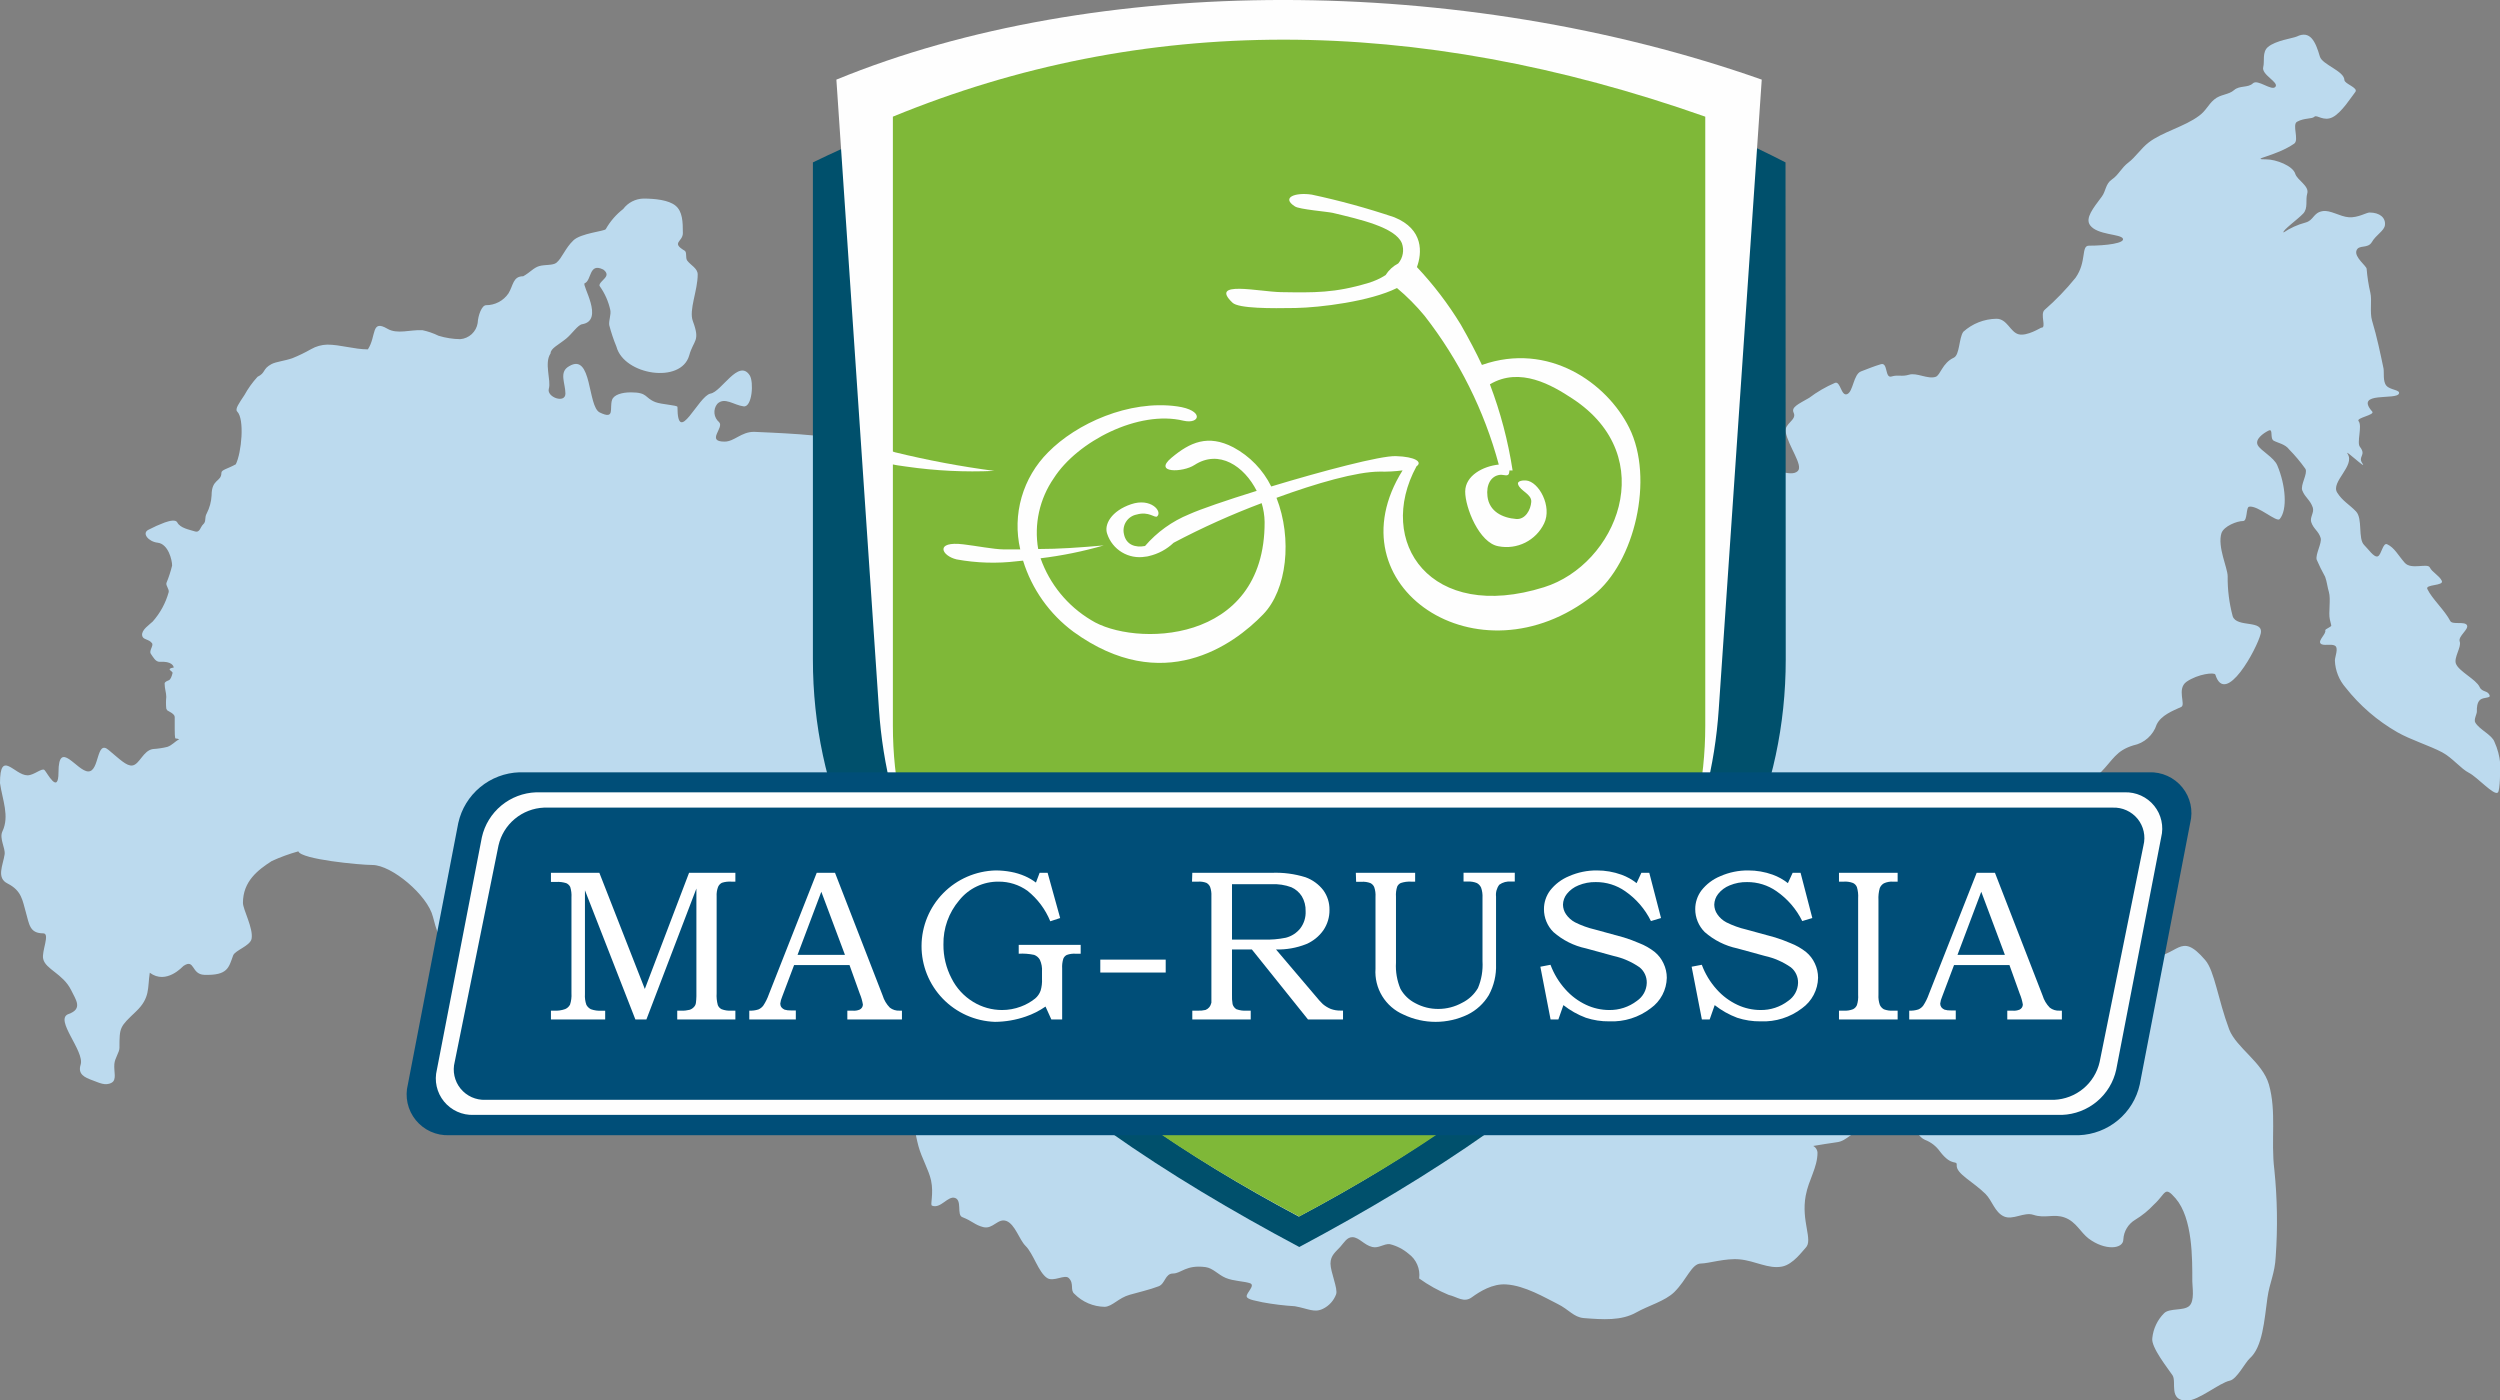 <svg width="125" height="70" viewBox="0 0 125 70" fill="none" xmlns="http://www.w3.org/2000/svg">
<rect x="0" y="0" width="125" height="70" fill="#808080" stroke="none"/>
<g clip-path="url(#clip0)">
<path d="M57.59 25.268L57.558 25.232L57.59 25.268ZM57.644 25.336H57.626H57.644ZM90.367 57.066L90.295 57.03L90.367 57.066ZM90.511 57.127L90.382 57.073L90.511 57.127ZM74.787 25.52C74.927 25.331 75.077 25.151 75.238 24.981C75.49 24.723 75.933 25.099 76.293 24.884C76.654 24.673 77.033 24.493 77.424 24.346C77.758 24.174 78.145 24.137 78.505 24.241C78.736 24.285 78.988 24.888 79.297 24.988C79.904 25.05 80.511 24.888 81.005 24.532C81.365 24.173 81.005 24.001 80.8 23.62C80.526 23.122 80.692 23.262 81.272 22.96C81.535 22.82 81.581 22.931 82.28 22.931C82.641 22.931 83.721 22.658 83.916 22.96C84.11 23.262 84.532 23.628 84.607 24.001C84.78 24.834 84.478 25.857 85.184 25.466C85.364 25.365 86.502 26.474 86.859 26.137C86.971 26.036 86.293 24.511 86.401 24.41C86.581 24.234 87.259 24.647 87.684 24.514C88.109 24.381 87.831 23.796 88.206 23.549C88.581 23.301 89.539 23.908 89.892 23.549C90.173 23.269 89.416 22.31 89.283 21.599C89.207 21.172 89.859 21.004 89.683 20.637C89.55 20.357 89.91 20.21 90.461 19.891C90.858 19.592 91.29 19.341 91.747 19.144C92.028 19.036 92.05 19.826 92.356 19.708C92.662 19.589 92.669 18.713 93.051 18.57C93.433 18.426 93.674 18.322 94.042 18.211C94.409 18.099 94.233 18.929 94.575 18.825C94.917 18.721 95.072 18.85 95.454 18.735C95.836 18.62 96.391 18.972 96.779 18.843C97.025 18.764 97.107 18.153 97.691 17.884C97.99 17.744 97.943 16.893 98.166 16.588C98.621 16.178 99.21 15.947 99.823 15.938C100.36 15.938 100.508 16.602 100.929 16.714C101.351 16.825 102.046 16.38 102.061 16.384C102.345 16.412 101.992 15.723 102.223 15.501C102.786 15.01 103.305 14.472 103.775 13.892C104.348 13.085 104.042 12.284 104.445 12.284C105.313 12.284 106.264 12.158 106.142 11.925C106.019 11.692 104.863 11.756 104.503 11.261C104.251 10.902 104.654 10.417 105.094 9.825C105.292 9.563 105.274 9.186 105.598 8.971C105.922 8.755 106.07 8.389 106.419 8.127C106.769 7.865 107.061 7.409 107.432 7.126C108.105 6.602 109.233 6.332 109.953 5.79C110.313 5.525 110.389 5.252 110.706 4.979C111.023 4.706 111.427 4.749 111.704 4.505C111.981 4.261 112.403 4.401 112.644 4.168C112.885 3.934 113.584 4.573 113.772 4.34C113.959 4.107 113.051 3.737 113.163 3.349C113.238 3.062 113.098 2.606 113.397 2.351C113.786 2.021 114.636 1.917 114.838 1.827C115.504 1.504 115.771 2.057 115.994 2.829C116.11 3.231 117.205 3.547 117.219 3.995C117.219 4.2 117.939 4.383 117.763 4.602C117.586 4.821 117.082 5.636 116.628 5.862C116.174 6.088 115.843 5.715 115.72 5.837C115.598 5.959 115.22 5.884 114.852 6.088C114.593 6.232 114.968 7.004 114.708 7.183C113.786 7.822 112.414 7.969 113.321 7.969C113.797 7.969 114.64 8.289 114.762 8.687C114.86 9.014 115.483 9.297 115.36 9.685C115.267 10.008 115.414 10.403 115.162 10.676C114.91 10.949 114.081 11.545 114.179 11.624C114.514 11.399 114.884 11.232 115.274 11.128C115.692 11.017 115.656 10.636 116.128 10.557C116.52 10.489 116.988 10.83 117.442 10.863C117.896 10.895 118.325 10.626 118.473 10.626C118.988 10.626 119.29 10.884 119.247 11.257C119.211 11.545 118.8 11.742 118.595 12.101C118.39 12.46 117.929 12.209 117.821 12.535C117.713 12.862 118.332 13.304 118.332 13.444C118.365 13.847 118.427 14.248 118.519 14.643C118.606 15.002 118.48 15.619 118.602 16.028C118.851 16.854 119.017 17.665 119.175 18.419C119.215 18.609 119.132 19.065 119.319 19.284C119.506 19.503 120.011 19.489 119.95 19.672C119.849 20.031 117.698 19.543 118.61 20.576C118.768 20.752 117.788 20.889 117.929 21.057C118.127 21.294 117.824 22.134 117.997 22.343C118.339 22.78 117.867 22.813 118.123 23.175C118.379 23.538 117.19 22.404 117.378 22.687C117.774 23.287 116.524 24.094 116.859 24.629C117.125 25.053 117.446 25.204 117.799 25.57C118.152 25.936 117.882 26.941 118.213 27.257C118.404 27.436 118.703 27.896 118.89 27.817C119.078 27.738 119.143 27.099 119.366 27.217C119.726 27.386 119.914 27.774 120.238 28.14C120.562 28.506 121.38 28.14 121.491 28.373C121.603 28.607 121.956 28.772 122.089 29.037C122.223 29.303 121.236 29.206 121.369 29.454C121.603 29.946 122.233 30.506 122.514 31.051C122.619 31.252 123.235 31.051 123.347 31.259C123.458 31.468 122.889 31.809 122.986 32.078C123.084 32.347 122.684 32.871 122.795 33.18C122.939 33.571 123.797 33.959 123.981 34.35C124.107 34.63 124.409 34.508 124.485 34.785C124.517 34.907 124.182 34.86 124.017 34.982C123.851 35.104 123.836 35.409 123.844 35.56C123.851 35.711 123.671 35.976 123.768 36.134C123.988 36.493 124.597 36.741 124.723 37.093C124.878 37.433 124.975 37.797 125.011 38.17C125.011 38.4 125.011 39.53 124.892 39.627C124.701 39.796 123.862 38.852 123.451 38.644C123.04 38.435 122.63 37.897 122.111 37.617C121.509 37.294 120.519 36.985 119.874 36.615C118.872 36.042 117.99 35.282 117.277 34.375C116.951 33.999 116.763 33.523 116.744 33.026C116.744 32.839 116.945 32.394 116.744 32.282C116.542 32.171 116.142 32.322 116.023 32.168C115.904 32.013 116.315 31.69 116.264 31.521C116.243 31.446 116.585 31.349 116.563 31.267C116.542 31.184 116.513 31.069 116.491 30.965C116.416 30.631 116.549 29.96 116.445 29.601C116.372 29.368 116.347 29.081 116.257 28.84C116.101 28.56 115.959 28.273 115.832 27.978C115.767 27.713 116.102 27.153 116.034 26.901C115.926 26.543 115.674 26.456 115.558 26.097C115.49 25.86 115.717 25.627 115.641 25.38C115.504 24.981 115.263 24.895 115.115 24.525C115.007 24.252 115.396 23.689 115.274 23.448C115.029 23.102 114.757 22.777 114.46 22.475C114.262 22.206 113.905 22.152 113.689 22.037C113.473 21.922 113.689 21.398 113.419 21.535C113.148 21.671 112.741 21.969 112.885 22.253C113.03 22.536 113.692 22.86 113.865 23.269C114.283 24.259 114.384 25.484 113.984 25.954C113.833 26.133 112.903 25.265 112.46 25.333C112.287 25.361 112.385 26.051 112.154 26.051C111.852 26.051 111.2 26.302 111.073 26.657C110.861 27.336 111.383 28.395 111.383 28.811C111.375 29.487 111.46 30.161 111.635 30.814C111.841 31.407 113.21 30.958 113.033 31.69C112.857 32.422 111.272 35.355 110.767 33.729C110.728 33.604 109.899 33.693 109.326 34.088C108.822 34.447 109.305 35.237 109.06 35.348C108.638 35.538 108.048 35.768 107.831 36.231C107.747 36.492 107.594 36.725 107.389 36.907C107.184 37.09 106.934 37.215 106.664 37.269C105.789 37.541 105.659 37.987 105.025 38.629C104.741 38.913 104.849 39.347 104.766 39.886C104.643 40.632 104.348 40.672 104.355 41.551C104.355 42.549 104.168 43.547 104.168 44.147C104.209 45.111 104.119 46.077 103.901 47.018C103.682 47.761 103.181 48.282 103.181 48.813C103.181 50.307 103.862 48.2 104.878 48.946C105.688 49.546 105.991 49.973 106.167 49.797C106.344 49.621 106.888 49.607 106.974 49.219C107.082 48.724 106.729 47.884 107.334 47.884C108.977 47.884 108.955 46.48 110.263 48.006C110.728 48.548 110.893 49.955 111.459 51.47C111.819 52.396 113.12 53.103 113.444 54.219C113.836 55.584 113.534 57.016 113.718 58.491C113.865 59.931 113.888 61.38 113.786 62.824C113.746 63.675 113.48 64.124 113.372 64.888C113.217 66.005 113.134 67.347 112.489 67.918C112.255 68.126 111.844 68.959 111.488 69.034C110.962 69.146 109.928 70.032 109.344 70.032C108.404 70.032 108.847 69.095 108.624 68.761C108.401 68.428 107.543 67.358 107.615 66.909C107.662 66.437 107.87 65.996 108.206 65.66C108.476 65.394 109.175 65.552 109.46 65.301C109.744 65.05 109.615 64.35 109.615 64.066C109.615 62.953 109.643 60.914 108.775 59.913C108.213 59.27 108.311 59.665 107.695 60.229C107.42 60.525 107.104 60.781 106.758 60.99C106.586 61.093 106.442 61.236 106.339 61.408C106.236 61.579 106.177 61.773 106.167 61.973C106.167 62.458 105.252 62.544 104.431 61.927C104.027 61.621 103.811 61.094 103.249 60.882C102.687 60.67 102.269 60.94 101.671 60.742C101.196 60.584 100.638 61.029 100.187 60.817C99.737 60.606 99.607 60.028 99.276 59.697C98.638 59.069 97.806 58.689 97.835 58.261C97.857 57.974 97.597 58.362 96.996 57.572C96.809 57.309 96.549 57.106 96.246 56.991C95.929 56.851 95.886 56.535 95.526 56.485C95.166 56.434 94.986 56.696 94.636 56.675C94.099 56.642 93.779 56.391 93.217 56.452C92.655 56.513 92.356 57.045 91.862 57.109C91.434 57.167 91.023 57.238 90.648 57.3L90.598 57.271C90.675 57.297 90.742 57.345 90.791 57.408C90.84 57.472 90.87 57.549 90.875 57.63C90.875 58.38 90.429 58.994 90.285 59.784C90.047 61.069 90.666 62.002 90.285 62.386C90.123 62.551 89.661 63.215 89.11 63.327C88.415 63.463 87.774 63.043 86.981 62.968C86.282 62.9 85.414 63.176 85.047 63.176C84.579 63.176 84.344 63.987 83.707 64.612C83.239 65.061 82.421 65.279 81.816 65.621C81.066 66.044 80.148 65.98 79.186 65.904C78.671 65.854 78.465 65.484 77.86 65.186C77.255 64.888 76.246 64.278 75.31 64.221C74.625 64.174 73.984 64.579 73.588 64.867C73.192 65.154 72.867 64.845 72.435 64.745C71.912 64.529 71.417 64.253 70.958 63.923C70.989 63.688 70.956 63.45 70.863 63.233C70.77 63.016 70.62 62.827 70.429 62.688C70.157 62.456 69.835 62.291 69.489 62.207C69.179 62.181 68.941 62.426 68.617 62.35C68.21 62.257 67.961 61.869 67.626 61.858C67.345 61.858 67.215 62.117 67.01 62.347C66.805 62.576 66.524 62.763 66.524 63.179C66.524 63.596 66.909 64.45 66.805 64.716C66.689 65.028 66.459 65.285 66.16 65.434C65.721 65.656 65.418 65.434 64.744 65.312C64.2 65.279 63.659 65.213 63.123 65.114C62.907 65.053 62.363 64.996 62.334 64.824C62.306 64.651 62.785 64.264 62.504 64.163C62.223 64.062 61.675 64.059 61.29 63.897C60.904 63.736 60.652 63.406 60.277 63.355C59.298 63.226 59.056 63.675 58.653 63.675C58.249 63.675 58.267 64.185 57.932 64.314C57.493 64.483 56.902 64.619 56.491 64.737C55.926 64.892 55.62 65.326 55.234 65.341C54.664 65.332 54.12 65.1 53.721 64.694C53.491 64.508 53.721 64.177 53.437 63.901C53.235 63.704 52.68 64.109 52.356 63.901C51.92 63.614 51.672 62.681 51.275 62.293C50.965 61.984 50.753 61.216 50.324 61.051C49.895 60.886 49.651 61.478 49.164 61.356C48.732 61.245 48.62 61.051 48.116 60.857C47.828 60.749 48.116 60.028 47.756 59.898C47.395 59.769 47.035 60.458 46.599 60.282C46.495 60.243 46.697 59.705 46.553 59.019C46.441 58.506 46.084 57.899 45.926 57.321C45.747 56.652 45.651 55.964 45.641 55.271C45.641 54.912 45.173 54.769 45.126 54.517C44.986 53.8 45.612 53.512 45.22 53.387C44.715 53.229 43.97 53.746 43.192 53.896C42.111 54.097 41.978 54.478 41.542 53.415C41.495 53.308 42.331 52.949 42.125 52.733C41.92 52.518 41.567 52.626 41.182 52.482C40.796 52.338 40.371 51.965 40.367 51.818C40.367 51.567 40.007 51.459 40.007 51.057C40.007 50.719 40.407 50.723 40.436 50.339C40.458 50.066 39.687 49.729 39.715 49.438C39.72 49.345 39.73 49.253 39.744 49.161L39.798 49.208C39.716 49.135 39.622 49.076 39.521 49.032C39.139 48.871 38.613 49.165 38.08 49.151C37.756 49.151 37.395 48.792 37.143 48.792C36.61 48.792 36.369 48.497 35.998 48.433C35.627 48.368 35.133 48.573 34.824 48.433C34.604 48.332 34.532 48.131 34.236 47.995C33.959 47.967 33.68 47.953 33.401 47.955C32.975 47.93 32.885 47.665 32.587 47.503C32.421 47.413 32.068 47.456 31.866 47.356C31.333 47.101 31.027 46.889 30.926 46.975C30.825 47.062 30.926 47.263 30.926 47.582C30.926 47.679 30.659 47.693 30.663 47.819C30.663 48.049 31.149 48.584 31.07 48.684C30.879 48.914 29.784 48.102 29.463 48.813C29.319 49.144 28.671 49.136 28.134 49.136C28.132 49.114 28.125 49.093 28.112 49.075C28.182 49.765 28.372 50.437 28.674 51.06C28.844 51.394 27.496 51.269 27.327 51.269C26.246 51.269 25.886 49.391 25.14 48.846C25.007 48.752 24.715 48.914 24.589 48.846C23.246 48.102 22.288 48.436 21.646 45.837C21.38 44.761 19.582 43.249 18.617 43.249C18.001 43.249 15.054 42.969 14.917 42.567C14.462 42.693 14.017 42.855 13.588 43.052C12.903 43.493 12.147 44.06 12.147 45.145C12.147 45.471 12.677 46.422 12.579 46.94C12.507 47.298 11.754 47.514 11.657 47.772C11.434 48.386 11.39 48.777 10.216 48.742C9.553 48.72 9.748 47.916 9.175 48.296C9.139 48.318 8.321 49.255 7.489 48.637C7.37 49.402 7.522 49.89 6.794 50.58C5.987 51.351 5.973 51.348 5.973 52.392C5.973 52.618 5.738 52.909 5.717 53.207C5.688 53.591 5.843 53.979 5.591 54.13C5.27 54.316 4.946 54.13 4.633 54.018C4.229 53.871 3.88 53.713 4.031 53.236C4.247 52.557 2.691 50.964 3.426 50.702C4.161 50.44 3.786 49.984 3.555 49.502C3.152 48.688 2.273 48.462 2.161 47.948C2.064 47.586 2.522 46.667 2.161 46.667C1.473 46.667 1.463 46.204 1.293 45.615C1.124 45.026 1.088 44.538 0.385 44.179C-0.195 43.899 0.148 43.267 0.231 42.721C0.277 42.402 -0.047 41.925 0.122 41.566C0.483 40.801 0.122 40.001 0 39.157C0 37.434 0.72 38.766 1.376 38.766C1.697 38.766 2.097 38.382 2.223 38.5C2.349 38.618 2.925 39.774 2.925 38.611C2.925 36.928 3.851 38.572 4.416 38.572C4.982 38.572 4.809 36.967 5.425 37.495C5.976 37.951 6.329 38.317 6.621 38.274C6.981 38.22 7.158 37.524 7.648 37.452C7.891 37.438 8.132 37.402 8.368 37.344C8.61 37.261 8.728 37.086 8.959 36.964C8.902 36.939 8.841 36.925 8.779 36.924C8.736 36.924 8.736 36.565 8.736 36.465V35.851C8.736 35.682 8.401 35.556 8.357 35.513L8.314 35.431C8.294 35.236 8.294 35.04 8.314 34.846C8.314 34.637 8.231 34.429 8.231 34.178C8.231 34.095 8.354 34.049 8.44 34.013C8.527 33.977 8.584 33.83 8.628 33.654C8.656 33.553 8.242 33.453 8.692 33.374C8.667 33.302 8.606 33.054 7.972 33.09C7.774 33.09 7.651 32.846 7.543 32.692C7.435 32.537 7.691 32.286 7.601 32.16C7.432 31.938 7.14 31.999 7.107 31.773C7.064 31.493 7.468 31.241 7.637 31.076C8.01 30.654 8.282 30.154 8.433 29.612C8.473 29.465 8.285 29.289 8.321 29.149C8.439 28.866 8.534 28.574 8.606 28.276C8.606 28.011 8.419 27.2 7.885 27.135C7.432 27.088 7.061 26.657 7.435 26.482C7.696 26.345 7.966 26.225 8.242 26.122C8.527 26.022 8.793 25.979 8.865 26.122C9.009 26.406 9.47 26.482 9.737 26.568C10.004 26.654 10.011 26.345 10.166 26.209C10.321 26.072 10.216 25.871 10.335 25.674C10.48 25.393 10.563 25.085 10.58 24.769C10.58 23.933 11.07 24.102 11.07 23.642C11.07 23.488 11.373 23.445 11.79 23.215C12.079 22.633 12.237 20.95 11.859 20.576C11.736 20.454 11.963 20.146 12.219 19.758C12.401 19.426 12.622 19.118 12.878 18.839C13.296 18.638 13.109 18.455 13.577 18.204C13.804 18.085 14.226 18.046 14.611 17.913C14.936 17.783 15.251 17.63 15.555 17.457C15.802 17.315 16.08 17.238 16.365 17.231C17.01 17.231 17.716 17.468 18.393 17.468C18.829 16.814 18.538 15.949 19.37 16.437C19.863 16.728 20.515 16.477 21.12 16.509C21.401 16.569 21.673 16.663 21.931 16.789C22.281 16.896 22.645 16.953 23.012 16.958C23.226 16.941 23.429 16.852 23.587 16.706C23.745 16.56 23.849 16.366 23.883 16.154C23.905 15.755 24.092 15.26 24.305 15.26C24.525 15.26 24.742 15.207 24.937 15.104C25.131 15.002 25.298 14.853 25.422 14.671C25.67 14.269 25.641 13.813 26.16 13.813C26.52 13.612 26.679 13.386 26.963 13.304C27.248 13.221 27.644 13.282 27.824 13.135C28.109 12.898 28.253 12.417 28.667 12.022C29.027 11.663 30.238 11.559 30.288 11.458C30.508 11.068 30.805 10.725 31.16 10.45C31.278 10.292 31.43 10.163 31.606 10.073C31.781 9.983 31.975 9.933 32.172 9.929C32.734 9.929 33.437 9.997 33.782 10.288C34.128 10.579 34.143 11.089 34.143 11.656C34.143 12.094 33.538 12.126 34.229 12.532C34.362 12.611 34.258 12.891 34.362 13.031C34.539 13.268 34.881 13.411 34.885 13.72C34.885 14.542 34.434 15.497 34.643 16.057C35.025 17.08 34.683 16.976 34.46 17.773C34.053 19.209 31.196 18.753 30.821 17.331C30.677 16.981 30.556 16.621 30.461 16.254C30.432 16.025 30.562 15.73 30.515 15.501C30.422 15.073 30.243 14.669 29.989 14.312C29.895 14.176 30.241 13.971 30.313 13.799C30.385 13.627 30.18 13.487 30.159 13.476C29.438 13.117 29.589 14.021 29.233 14.165C29.067 14.23 30.241 16.025 29.107 16.211C28.887 16.247 28.602 16.692 28.311 16.929C27.914 17.252 27.529 17.417 27.529 17.669C27.197 18.16 27.565 19.011 27.442 19.435C27.32 19.858 28.271 20.196 28.271 19.679C28.271 19.162 27.932 18.602 28.455 18.311C29.615 17.611 29.37 20.322 29.986 20.623C30.767 21.004 30.465 20.418 30.602 19.998C30.684 19.747 31.073 19.618 31.545 19.618C32.403 19.618 32.219 19.891 32.77 20.106C33.076 20.225 33.873 20.257 33.873 20.347C33.873 22.353 34.913 19.801 35.526 19.679C36.077 19.589 36.934 17.916 37.486 18.767C37.698 19.101 37.608 20.379 37.179 20.318C36.69 20.257 36.228 19.83 35.861 20.196C35.755 20.33 35.706 20.501 35.723 20.671C35.741 20.841 35.824 20.997 35.955 21.108C36.228 21.381 35.281 22.081 36.228 22.081C36.718 22.081 37.057 21.592 37.698 21.592C38.195 21.621 41.844 21.732 42.021 22.066C42.197 22.4 40.58 23.179 42.413 23.793C42.975 23.962 44.604 24.683 44.885 24.683C45.893 24.683 44.885 22.888 46.513 23.681C48.08 24.442 48.098 25.186 47.824 26.015C47.875 26.069 47.914 26.097 47.94 26.09C48.401 25.918 48.566 26.478 48.808 26.959C49.049 27.44 48.336 28.424 49.168 28.424C49.19 28.424 50.249 28.144 50.047 27.706C49.762 27.113 49.208 27.239 50.158 26.298C50.396 26.061 49.078 26.051 49.568 25.581C49.95 25.248 50.282 24.861 50.551 24.432C50.634 24.256 50.191 24.119 50.259 23.868C50.447 23.269 50.864 23.236 51.657 23.236C52.017 23.236 52.313 21.406 53.145 21.406C53.473 21.406 54.373 20.591 54.514 20.713C54.733 20.903 53.574 21.413 54.02 21.564C56.218 22.282 53.746 23.983 53.638 24.335C53.462 24.927 53.75 25.053 53.617 25.523C53.393 26.295 52.676 27.25 52.32 27.957C52.158 28.276 52.59 28.948 52.471 29.529C52.413 29.813 52.111 29.669 51.898 29.888C51.585 30.204 51.69 30.893 51.246 30.893C50.71 30.893 49.806 32.164 49.445 31.809C49.146 31.493 48.523 30.872 48.271 30.872C48.271 31.342 48.88 32.107 49.298 32.107C49.478 32.107 49.521 32.825 49.877 32.825C50.137 32.825 49.993 32.516 50.256 32.282C50.594 31.985 51.315 32.182 51.581 32.013C51.942 31.784 51.79 31.177 52.205 31.177C53.393 31.177 52.432 29.296 53.682 29.296C53.814 29.308 53.942 29.35 54.056 29.417C54.17 29.485 54.267 29.577 54.341 29.687C54.415 29.797 54.464 29.922 54.483 30.053C54.502 30.184 54.492 30.318 54.452 30.445C54.38 30.678 54.172 31.611 54.373 31.733C54.537 31.353 54.765 31.003 55.047 30.7C55.346 30.05 55.475 29.741 54.406 29.034C53.44 28.395 53.037 29.393 53.037 28.241C53.038 27.823 53.172 27.418 53.419 27.081C53.728 26.722 54.139 26.553 54.139 26.313C54.139 26.072 54.265 25.911 54.265 25.677C54.265 25.261 54.197 24.662 54.496 24.367C54.611 24.249 55.775 23.527 55.775 23.47C55.775 23.883 55.443 24.249 55.328 24.486C55.212 24.723 55.328 24.956 55.328 25.135C55.328 25.254 55.385 25.606 55.385 25.606C55.486 25.706 56.711 26.589 56.909 26.589C56.794 26.474 55.764 25.178 55.933 24.651C56.218 23.778 56.635 24.364 57.05 24.543C57.171 24.59 57.272 24.676 57.338 24.787C57.355 24.739 57.382 24.695 57.417 24.659C57.453 24.622 57.495 24.593 57.543 24.574C57.59 24.555 57.641 24.546 57.692 24.549C57.743 24.55 57.793 24.563 57.839 24.586C58.084 24.708 57.911 25.15 58.037 25.272C58.163 25.394 58.354 25.099 58.354 25.415C58.354 26.029 58.379 25.774 58.75 26.133C58.898 26.28 58.062 27.476 58.75 27.745C59.265 27.942 58.527 29.181 59.143 29.181C59.045 28.495 59.29 28.032 59.29 27.386C59.29 26.74 59.489 25.114 58.873 24.82C57.86 24.335 58.923 23.279 59.045 22.619C59.143 22.106 59.582 22.508 60.299 22.798C61.218 23.157 62.46 23.473 62.46 22.594C62.46 21.025 63.253 20.365 64.308 20.009C65.079 19.751 66.052 19.769 66.675 19.148C66.971 19.148 66.967 19.758 67.305 19.751C67.738 19.751 68.516 19.087 68.833 18.893C69.017 18.77 69.162 18.598 69.254 18.397C69.346 18.196 69.379 17.974 69.352 17.755C69.352 16.865 70.605 15.296 71.037 16.197C71.239 16.51 71.413 16.84 71.556 17.184C71.671 17.683 71.603 18.182 72.068 18.261C72.428 18.336 73.094 17.647 73.923 17.794C74.478 17.891 74.168 18.598 74.939 18.965C75.177 19.076 74.748 19.514 74.841 19.683C75.05 20.041 75.331 20.239 74.986 20.759C74.64 21.28 74.035 21.736 73.656 22.195C73.354 22.599 73.111 23.044 72.936 23.516C72.671 23.657 72.438 23.85 72.251 24.084C71.989 24.5 72.032 24.995 72.291 24.995C74.024 24.995 73.937 23.384 74.452 24.202C74.568 24.389 74.557 24.974 74.773 25.441L74.787 25.52Z" fill="#BCDAEE"/>
<path d="M89.276 8.12C73.991 0.262 56.855 0.262 40.645 8.12V32.968C40.645 46.25 51.621 55.246 64.964 62.35C78.292 55.246 89.287 46.247 89.287 32.968L89.276 8.12Z" fill="#00506C"/>
<path d="M88.087 3.981C73.022 -1.328 54.755 -1.328 41.819 3.981L43.948 35.467C44.726 46.9 53.426 54.697 64.942 60.828C76.47 54.697 85.162 46.9 85.937 35.467L88.087 3.981Z" fill="#FEFEFE"/>
<path d="M85.263 5.833C70.688 0.7 57.148 0.7 44.644 5.833V36.292C44.644 47.381 53.811 54.894 64.953 60.828C76.095 54.894 85.263 47.381 85.263 36.292V5.833Z" fill="#7FB838"/>
<path d="M25.969 38.615H107.45C107.767 38.603 108.083 38.665 108.372 38.796C108.661 38.927 108.915 39.123 109.115 39.369C109.315 39.615 109.455 39.904 109.524 40.213C109.592 40.522 109.587 40.842 109.51 41.149L106.988 54.223C106.835 54.923 106.452 55.552 105.9 56.011C105.349 56.471 104.659 56.734 103.941 56.761H22.457C22.139 56.773 21.823 56.711 21.533 56.58C21.244 56.449 20.989 56.252 20.788 56.006C20.588 55.76 20.448 55.47 20.379 55.161C20.311 54.852 20.315 54.53 20.393 54.223L22.914 41.149C23.069 40.449 23.453 39.82 24.006 39.361C24.559 38.902 25.25 38.639 25.969 38.615Z" fill="#004E78"/>
<path d="M26.804 39.616H106.228C106.51 39.606 106.791 39.662 107.048 39.778C107.305 39.895 107.531 40.069 107.708 40.288C107.886 40.507 108.01 40.764 108.07 41.038C108.131 41.313 108.127 41.598 108.058 41.871L105.81 53.487C105.674 54.11 105.334 54.669 104.843 55.078C104.353 55.487 103.74 55.721 103.101 55.745H23.681C23.398 55.755 23.117 55.7 22.86 55.583C22.603 55.466 22.376 55.291 22.198 55.072C22.02 54.854 21.895 54.596 21.834 54.321C21.772 54.046 21.776 53.761 21.844 53.487L24.095 41.856C24.235 41.237 24.577 40.682 25.067 40.276C25.557 39.871 26.168 39.639 26.804 39.616Z" fill="#FEFEFE"/>
<path d="M27.198 40.381H105.634C105.872 40.371 106.108 40.417 106.324 40.515C106.54 40.612 106.73 40.759 106.88 40.942C107.029 41.126 107.134 41.342 107.184 41.573C107.235 41.804 107.231 42.044 107.173 42.273L104.982 53.099C104.864 53.62 104.578 54.087 104.167 54.429C103.756 54.77 103.244 54.968 102.709 54.991H24.273C24.036 55.001 23.8 54.955 23.583 54.858C23.367 54.76 23.177 54.614 23.027 54.43C22.878 54.246 22.774 54.03 22.723 53.799C22.672 53.568 22.676 53.329 22.735 53.099L24.925 42.273C25.043 41.753 25.329 41.286 25.74 40.944C26.151 40.602 26.663 40.404 27.198 40.381Z" fill="#004E78"/>
<path d="M43.588 22.181C43.969 22.346 44.358 22.491 44.755 22.615C46.389 23.014 48.044 23.325 49.712 23.545C48.245 23.612 46.774 23.54 45.321 23.33C44.742 23.256 44.168 23.147 43.602 23.003" fill="#FEFEFE"/>
<path d="M74.096 18.247C77.424 17.076 80.346 19.144 81.462 21.391C82.716 23.904 81.747 28.129 79.661 29.766C73.923 34.296 66.513 29.299 70.129 23.52C69.749 23.57 69.364 23.59 68.98 23.581C67.846 23.581 65.821 24.159 63.825 24.891C64.625 26.941 64.348 29.497 63.155 30.721C61.671 32.257 58.137 34.821 53.674 31.59C52.475 30.701 51.592 29.455 51.153 28.032L50.857 28.061C49.851 28.183 48.832 28.153 47.835 27.971C47.068 27.792 46.725 27.041 48.17 27.217C48.829 27.296 49.679 27.462 50.155 27.469C50.446 27.469 50.731 27.469 51.012 27.469C50.812 26.608 50.836 25.711 51.08 24.862C51.324 24.014 51.78 23.24 52.406 22.615C53.818 21.179 56.441 19.984 58.854 20.318C60.216 20.508 60.018 21.226 59.175 21.036C56.934 20.49 53.869 22.066 52.691 23.908C51.976 24.942 51.696 26.213 51.909 27.451C52.957 27.451 53.998 27.375 55.187 27.271C54.153 27.57 53.097 27.785 52.028 27.914C52.482 29.204 53.373 30.296 54.55 31.001C56.642 32.336 63.253 32.286 63.231 26.097C63.226 25.779 63.176 25.462 63.083 25.157C61.576 25.724 60.105 26.386 58.681 27.138C58.338 27.466 57.912 27.695 57.449 27.802C57.388 27.82 57.325 27.831 57.262 27.835C56.86 27.903 56.447 27.826 56.098 27.616C55.749 27.407 55.487 27.079 55.36 26.693C55.191 26.227 55.569 25.545 56.556 25.211C57.543 24.877 58.13 25.57 57.86 25.817C57.745 25.925 57.456 25.548 56.83 25.728C56.724 25.748 56.623 25.79 56.533 25.851C56.443 25.911 56.367 25.989 56.308 26.079C56.248 26.169 56.208 26.27 56.189 26.377C56.17 26.483 56.172 26.592 56.196 26.697C56.3 27.246 56.772 27.393 57.251 27.3C57.851 26.604 58.608 26.06 59.459 25.713C60.014 25.462 61.322 25.013 62.835 24.543C62.215 23.315 60.954 22.45 59.722 23.251C59.139 23.631 57.644 23.667 58.57 22.892C59.495 22.116 60.396 21.703 61.671 22.368C62.49 22.808 63.151 23.492 63.562 24.324C66.138 23.545 69.031 22.78 69.794 22.806C70.76 22.834 71.142 23.1 70.825 23.315C68.768 27.099 71.523 31.145 77.204 29.36C80.807 28.233 83.08 22.856 78.627 19.934C77.608 19.262 76.001 18.318 74.495 19.216C75.024 20.608 75.405 22.052 75.63 23.523H75.468V23.577C75.446 23.89 75.205 23.717 74.996 23.742C74.553 23.796 74.301 24.227 74.373 24.819C74.463 25.581 75.129 25.896 75.814 25.95C76.268 25.983 76.534 25.491 76.563 25.096C76.592 24.701 76.016 24.554 75.907 24.224C75.835 24.019 76.21 24.015 76.297 24.023C76.941 24.069 77.622 25.329 77.204 26.176C77.004 26.59 76.672 26.926 76.261 27.132C75.849 27.338 75.38 27.402 74.928 27.314C73.962 27.156 73.253 25.369 73.26 24.572C73.267 23.775 74.16 23.308 74.939 23.229C74.213 20.53 72.952 18.002 71.232 15.795C70.815 15.289 70.352 14.822 69.849 14.402C68.498 15.073 66.001 15.378 64.776 15.4C63.552 15.421 61.931 15.429 61.624 15.134C60.436 14.004 62.961 14.589 64.052 14.607C65.709 14.632 66.722 14.657 68.407 14.151C68.716 14.062 69.009 13.928 69.279 13.756C69.434 13.508 69.653 13.306 69.913 13.171C70.03 13.033 70.108 12.866 70.139 12.688C70.171 12.511 70.155 12.328 70.093 12.158C69.758 11.361 67.997 10.97 66.635 10.643C66.369 10.582 64.982 10.471 64.751 10.324C64.031 9.868 64.787 9.606 65.591 9.732C66.986 10.03 68.363 10.408 69.715 10.863C71.199 11.466 71.102 12.657 70.846 13.354C71.674 14.233 72.408 15.196 73.037 16.226C73.462 16.969 73.807 17.629 74.096 18.247Z" fill="#FEFEFE"/>
<path d="M27.547 43.641H29.968L32.241 49.449L34.453 43.641H36.769V44.082H36.571C36.41 44.071 36.249 44.09 36.095 44.139C36.009 44.183 35.942 44.256 35.904 44.344C35.846 44.497 35.821 44.661 35.832 44.825V49.66C35.819 49.86 35.838 50.06 35.89 50.253C35.925 50.344 35.993 50.418 36.081 50.461C36.237 50.52 36.404 50.544 36.571 50.533H36.769V50.974H33.862V50.533H34.071C34.209 50.539 34.347 50.524 34.481 50.49C34.565 50.463 34.639 50.415 34.697 50.35C34.751 50.295 34.785 50.224 34.795 50.149C34.81 50.037 34.818 49.924 34.82 49.811V44.427L32.32 50.974H31.769L29.247 44.513V49.707C29.235 49.889 29.259 50.07 29.319 50.242C29.37 50.336 29.448 50.412 29.543 50.461C29.717 50.523 29.902 50.548 30.087 50.536H30.259V50.974H27.547V50.533H27.702C27.891 50.545 28.081 50.518 28.26 50.454C28.364 50.41 28.449 50.331 28.502 50.231C28.562 50.047 28.586 49.854 28.573 49.66V44.872C28.585 44.695 28.564 44.517 28.512 44.348C28.47 44.263 28.398 44.195 28.311 44.157C28.15 44.108 27.982 44.087 27.813 44.096H27.547V43.641Z" fill="white"/>
<path d="M39.877 47.744H42.248L41.066 44.588L39.877 47.744ZM40.836 43.641H41.751L44.132 49.775C44.201 50.003 44.325 50.212 44.492 50.382C44.629 50.489 44.801 50.542 44.975 50.533H45.097V50.974H42.367V50.533C42.453 50.533 42.539 50.533 42.626 50.533C42.749 50.546 42.873 50.527 42.986 50.479C43.033 50.455 43.073 50.42 43.101 50.375C43.129 50.331 43.144 50.28 43.145 50.228C43.115 50.043 43.063 49.862 42.99 49.689L42.475 48.253H39.705L39.106 49.84C39.059 49.948 39.027 50.063 39.013 50.181C39.013 50.246 39.033 50.31 39.071 50.364C39.113 50.416 39.167 50.457 39.229 50.483C39.333 50.514 39.441 50.527 39.55 50.522H39.791V50.974H37.464V50.533C37.619 50.541 37.774 50.52 37.921 50.472C38.019 50.43 38.103 50.363 38.166 50.278C38.281 50.102 38.375 49.913 38.444 49.714L40.836 43.641Z" fill="white"/>
<path d="M51.981 43.641H52.381L53.008 45.902L52.514 46.064C52.271 45.466 51.878 44.941 51.372 44.538C50.952 44.238 50.448 44.078 49.931 44.082C49.554 44.078 49.181 44.159 48.84 44.32C48.499 44.481 48.2 44.718 47.964 45.012C47.438 45.629 47.156 46.417 47.172 47.227C47.166 47.816 47.306 48.398 47.579 48.921C47.821 49.406 48.196 49.813 48.66 50.095C49.093 50.36 49.592 50.501 50.101 50.501C50.42 50.502 50.738 50.444 51.037 50.332C51.298 50.236 51.541 50.099 51.758 49.926C51.883 49.821 51.977 49.685 52.031 49.531C52.088 49.338 52.111 49.136 52.1 48.935V48.577C52.114 48.376 52.078 48.175 51.995 47.991C51.932 47.877 51.83 47.789 51.707 47.744C51.454 47.69 51.195 47.67 50.936 47.686V47.245H54.034V47.686H53.782C53.632 47.675 53.481 47.696 53.339 47.747C53.261 47.786 53.199 47.853 53.166 47.934C53.117 48.093 53.097 48.26 53.108 48.426V50.974H52.568L52.276 50.328C51.972 50.539 51.64 50.707 51.289 50.827C50.792 51 50.27 51.089 49.744 51.093C48.757 51.058 47.822 50.642 47.137 49.932C46.453 49.222 46.072 48.275 46.077 47.29C46.082 46.306 46.471 45.362 47.162 44.658C47.853 43.955 48.792 43.547 49.78 43.522C50.039 43.522 50.297 43.546 50.551 43.594C50.79 43.638 51.023 43.709 51.246 43.806C51.442 43.892 51.627 44 51.797 44.129L51.981 43.641Z" fill="white"/>
<path d="M58.285 47.981H55.015V48.627H58.285V47.981Z" fill="white"/>
<path d="M61.6 44.211V46.979H63.17C63.547 46.993 63.925 46.962 64.294 46.886C64.579 46.812 64.832 46.649 65.015 46.419C65.201 46.173 65.296 45.869 65.281 45.561C65.29 45.299 65.224 45.04 65.091 44.814C64.965 44.615 64.784 44.458 64.568 44.362C64.252 44.245 63.915 44.194 63.578 44.211H61.6ZM59.615 43.641H63.578C64.153 43.616 64.728 43.692 65.278 43.863C65.629 43.991 65.936 44.215 66.164 44.509C66.371 44.795 66.48 45.14 66.474 45.493C66.48 45.854 66.374 46.209 66.171 46.509C65.954 46.819 65.653 47.062 65.303 47.209C64.825 47.397 64.314 47.487 63.801 47.474L65.811 49.84C65.912 49.966 66.02 50.086 66.135 50.199C66.256 50.303 66.392 50.386 66.539 50.447C66.691 50.503 66.852 50.531 67.014 50.529H67.151V50.974H65.4L62.594 47.474H61.6V49.736C61.593 49.893 61.603 50.051 61.629 50.206C61.658 50.312 61.726 50.403 61.82 50.461C61.986 50.521 62.162 50.545 62.338 50.533H62.536V50.974H59.615V50.533H59.878C60.012 50.54 60.147 50.528 60.278 50.497C60.347 50.469 60.409 50.425 60.458 50.368C60.513 50.3 60.551 50.22 60.57 50.134C60.57 50.099 60.57 49.919 60.57 49.607V44.804C60.579 44.648 60.557 44.492 60.505 44.344C60.468 44.259 60.403 44.188 60.321 44.143C60.191 44.094 60.053 44.073 59.914 44.082H59.601L59.615 43.641Z" fill="white"/>
<path d="M67.792 43.641H70.757V44.082H70.559C70.383 44.072 70.207 44.095 70.04 44.15C69.96 44.186 69.896 44.25 69.86 44.33C69.807 44.493 69.786 44.665 69.799 44.836V48.135C69.772 48.582 69.849 49.029 70.022 49.442C70.192 49.75 70.452 50 70.767 50.16C71.12 50.351 71.515 50.45 71.917 50.447C72.334 50.447 72.744 50.34 73.109 50.138C73.439 49.975 73.713 49.719 73.898 49.402C74.076 48.978 74.153 48.519 74.125 48.059V44.89C74.135 44.718 74.112 44.546 74.056 44.384C74.013 44.287 73.94 44.206 73.847 44.154C73.704 44.095 73.549 44.069 73.394 44.078H73.177V43.637H75.739V44.078H75.562C75.35 44.056 75.137 44.112 74.964 44.236C74.835 44.407 74.778 44.62 74.802 44.832V48.21C74.822 48.748 74.698 49.28 74.442 49.754C74.19 50.174 73.822 50.513 73.383 50.73C72.882 50.969 72.335 51.093 71.78 51.093C71.225 51.093 70.677 50.969 70.177 50.73C69.733 50.539 69.36 50.215 69.109 49.804C68.858 49.392 68.742 48.913 68.775 48.433V44.843C68.786 44.678 68.764 44.512 68.711 44.355C68.673 44.267 68.605 44.196 68.52 44.154C68.379 44.102 68.23 44.08 68.08 44.089H67.806L67.792 43.641Z" fill="white"/>
<path d="M82.068 43.641H82.464L83.051 45.902L82.547 46.053C82.252 45.453 81.808 44.939 81.257 44.559C80.828 44.259 80.316 44.1 79.791 44.104C79.492 44.098 79.196 44.154 78.92 44.269C78.694 44.359 78.495 44.506 78.343 44.696C78.221 44.849 78.153 45.039 78.149 45.234C78.151 45.405 78.204 45.571 78.3 45.712C78.416 45.882 78.572 46.021 78.754 46.117C79.07 46.275 79.404 46.396 79.748 46.476L81.189 46.871C81.45 46.952 81.706 47.046 81.956 47.155C82.238 47.263 82.502 47.413 82.738 47.6C82.926 47.755 83.076 47.95 83.177 48.171C83.284 48.395 83.34 48.64 83.34 48.889C83.334 49.188 83.258 49.481 83.119 49.746C82.98 50.011 82.78 50.24 82.536 50.414C81.945 50.869 81.211 51.1 80.465 51.068C80.067 51.073 79.672 51.012 79.294 50.888C78.889 50.737 78.51 50.523 78.17 50.256L77.918 50.974H77.529L77.018 48.336L77.525 48.239C77.694 48.694 77.948 49.114 78.275 49.474C78.563 49.797 78.913 50.058 79.305 50.242C79.665 50.411 80.057 50.499 80.454 50.501C80.956 50.51 81.446 50.349 81.845 50.045C81.993 49.944 82.115 49.81 82.201 49.654C82.287 49.497 82.334 49.322 82.338 49.144C82.342 48.995 82.311 48.847 82.249 48.712C82.186 48.577 82.094 48.458 81.978 48.365C81.586 48.093 81.144 47.9 80.677 47.797L79.301 47.42C78.696 47.292 78.134 47.01 77.67 46.602C77.519 46.452 77.4 46.273 77.319 46.076C77.238 45.88 77.197 45.669 77.198 45.457C77.197 45.122 77.304 44.796 77.504 44.527C77.751 44.209 78.078 43.962 78.451 43.809C78.891 43.615 79.368 43.517 79.849 43.522C80.265 43.521 80.679 43.593 81.07 43.734C81.345 43.833 81.602 43.976 81.83 44.157L82.068 43.641Z" fill="white"/>
<path d="M89.632 43.641H90.029L90.616 45.902L90.112 46.053C89.817 45.453 89.373 44.939 88.822 44.559C88.393 44.259 87.88 44.1 87.356 44.104C87.057 44.098 86.76 44.154 86.484 44.269C86.258 44.359 86.059 44.506 85.908 44.696C85.786 44.849 85.718 45.039 85.713 45.234C85.716 45.405 85.768 45.571 85.865 45.712C85.98 45.882 86.136 46.021 86.318 46.117C86.635 46.275 86.968 46.396 87.313 46.476L88.754 46.871C89.014 46.952 89.27 47.046 89.521 47.155C89.803 47.263 90.066 47.413 90.302 47.6C90.49 47.755 90.641 47.95 90.742 48.171C90.849 48.395 90.904 48.64 90.904 48.889C90.898 49.188 90.823 49.481 90.683 49.746C90.544 50.011 90.344 50.24 90.101 50.414C89.509 50.869 88.776 51.1 88.029 51.068C87.632 51.073 87.236 51.012 86.859 50.888C86.454 50.737 86.074 50.523 85.735 50.256L85.483 50.974H85.094L84.582 48.336L85.09 48.239C85.258 48.694 85.513 49.114 85.839 49.474C86.127 49.797 86.478 50.058 86.87 50.242C87.229 50.411 87.621 50.499 88.019 50.501C88.521 50.51 89.011 50.349 89.409 50.045C89.557 49.944 89.679 49.81 89.765 49.654C89.851 49.497 89.898 49.322 89.903 49.144C89.906 48.995 89.876 48.847 89.813 48.712C89.751 48.577 89.658 48.458 89.542 48.365C89.15 48.093 88.708 47.9 88.242 47.797L86.866 47.42C86.26 47.292 85.698 47.01 85.234 46.602C85.084 46.452 84.965 46.273 84.884 46.076C84.803 45.88 84.761 45.669 84.762 45.457C84.761 45.122 84.869 44.796 85.068 44.527C85.316 44.209 85.642 43.962 86.016 43.809C86.456 43.615 86.932 43.517 87.413 43.522C87.83 43.521 88.243 43.593 88.635 43.734C88.909 43.833 89.166 43.976 89.395 44.157L89.632 43.641Z" fill="white"/>
<path d="M91.949 43.641H94.882V44.082H94.654C94.498 44.072 94.341 44.1 94.197 44.165C94.102 44.219 94.029 44.304 93.988 44.405C93.933 44.601 93.911 44.805 93.923 45.008V49.736C93.912 49.909 93.936 50.082 93.992 50.246C94.034 50.338 94.105 50.415 94.194 50.465C94.34 50.52 94.498 50.544 94.654 50.533H94.882V50.974H91.949V50.533H92.191C92.348 50.543 92.505 50.518 92.652 50.461C92.739 50.418 92.807 50.345 92.846 50.256C92.899 50.088 92.92 49.912 92.907 49.736V44.911C92.92 44.725 92.899 44.538 92.846 44.358C92.811 44.267 92.741 44.192 92.652 44.15C92.505 44.094 92.347 44.071 92.191 44.082H91.949V43.641Z" fill="white"/>
<path d="M97.874 47.744H100.245L99.063 44.588L97.874 47.744ZM98.833 43.641H99.748L102.129 49.775C102.198 50.003 102.322 50.212 102.489 50.382C102.626 50.489 102.798 50.542 102.972 50.533H103.094V50.974H100.364V50.533C100.45 50.533 100.537 50.533 100.623 50.533C100.746 50.546 100.87 50.527 100.983 50.479C101.03 50.455 101.07 50.42 101.098 50.375C101.126 50.331 101.141 50.28 101.142 50.228C101.112 50.043 101.06 49.862 100.987 49.689L100.472 48.253H97.702L97.104 49.84C97.055 49.948 97.024 50.063 97.01 50.181C97.01 50.246 97.03 50.31 97.068 50.364C97.11 50.416 97.164 50.457 97.226 50.483C97.33 50.514 97.438 50.527 97.547 50.522H97.788V50.974H95.461V50.533C95.616 50.541 95.771 50.52 95.918 50.472C96.016 50.43 96.1 50.363 96.163 50.278C96.278 50.102 96.372 49.913 96.441 49.714L98.833 43.641Z" fill="white"/>
</g>
<defs>
<clipPath id="clip0">
<rect width="125" height="70" fill="white"/>
</clipPath>
</defs>
</svg>
